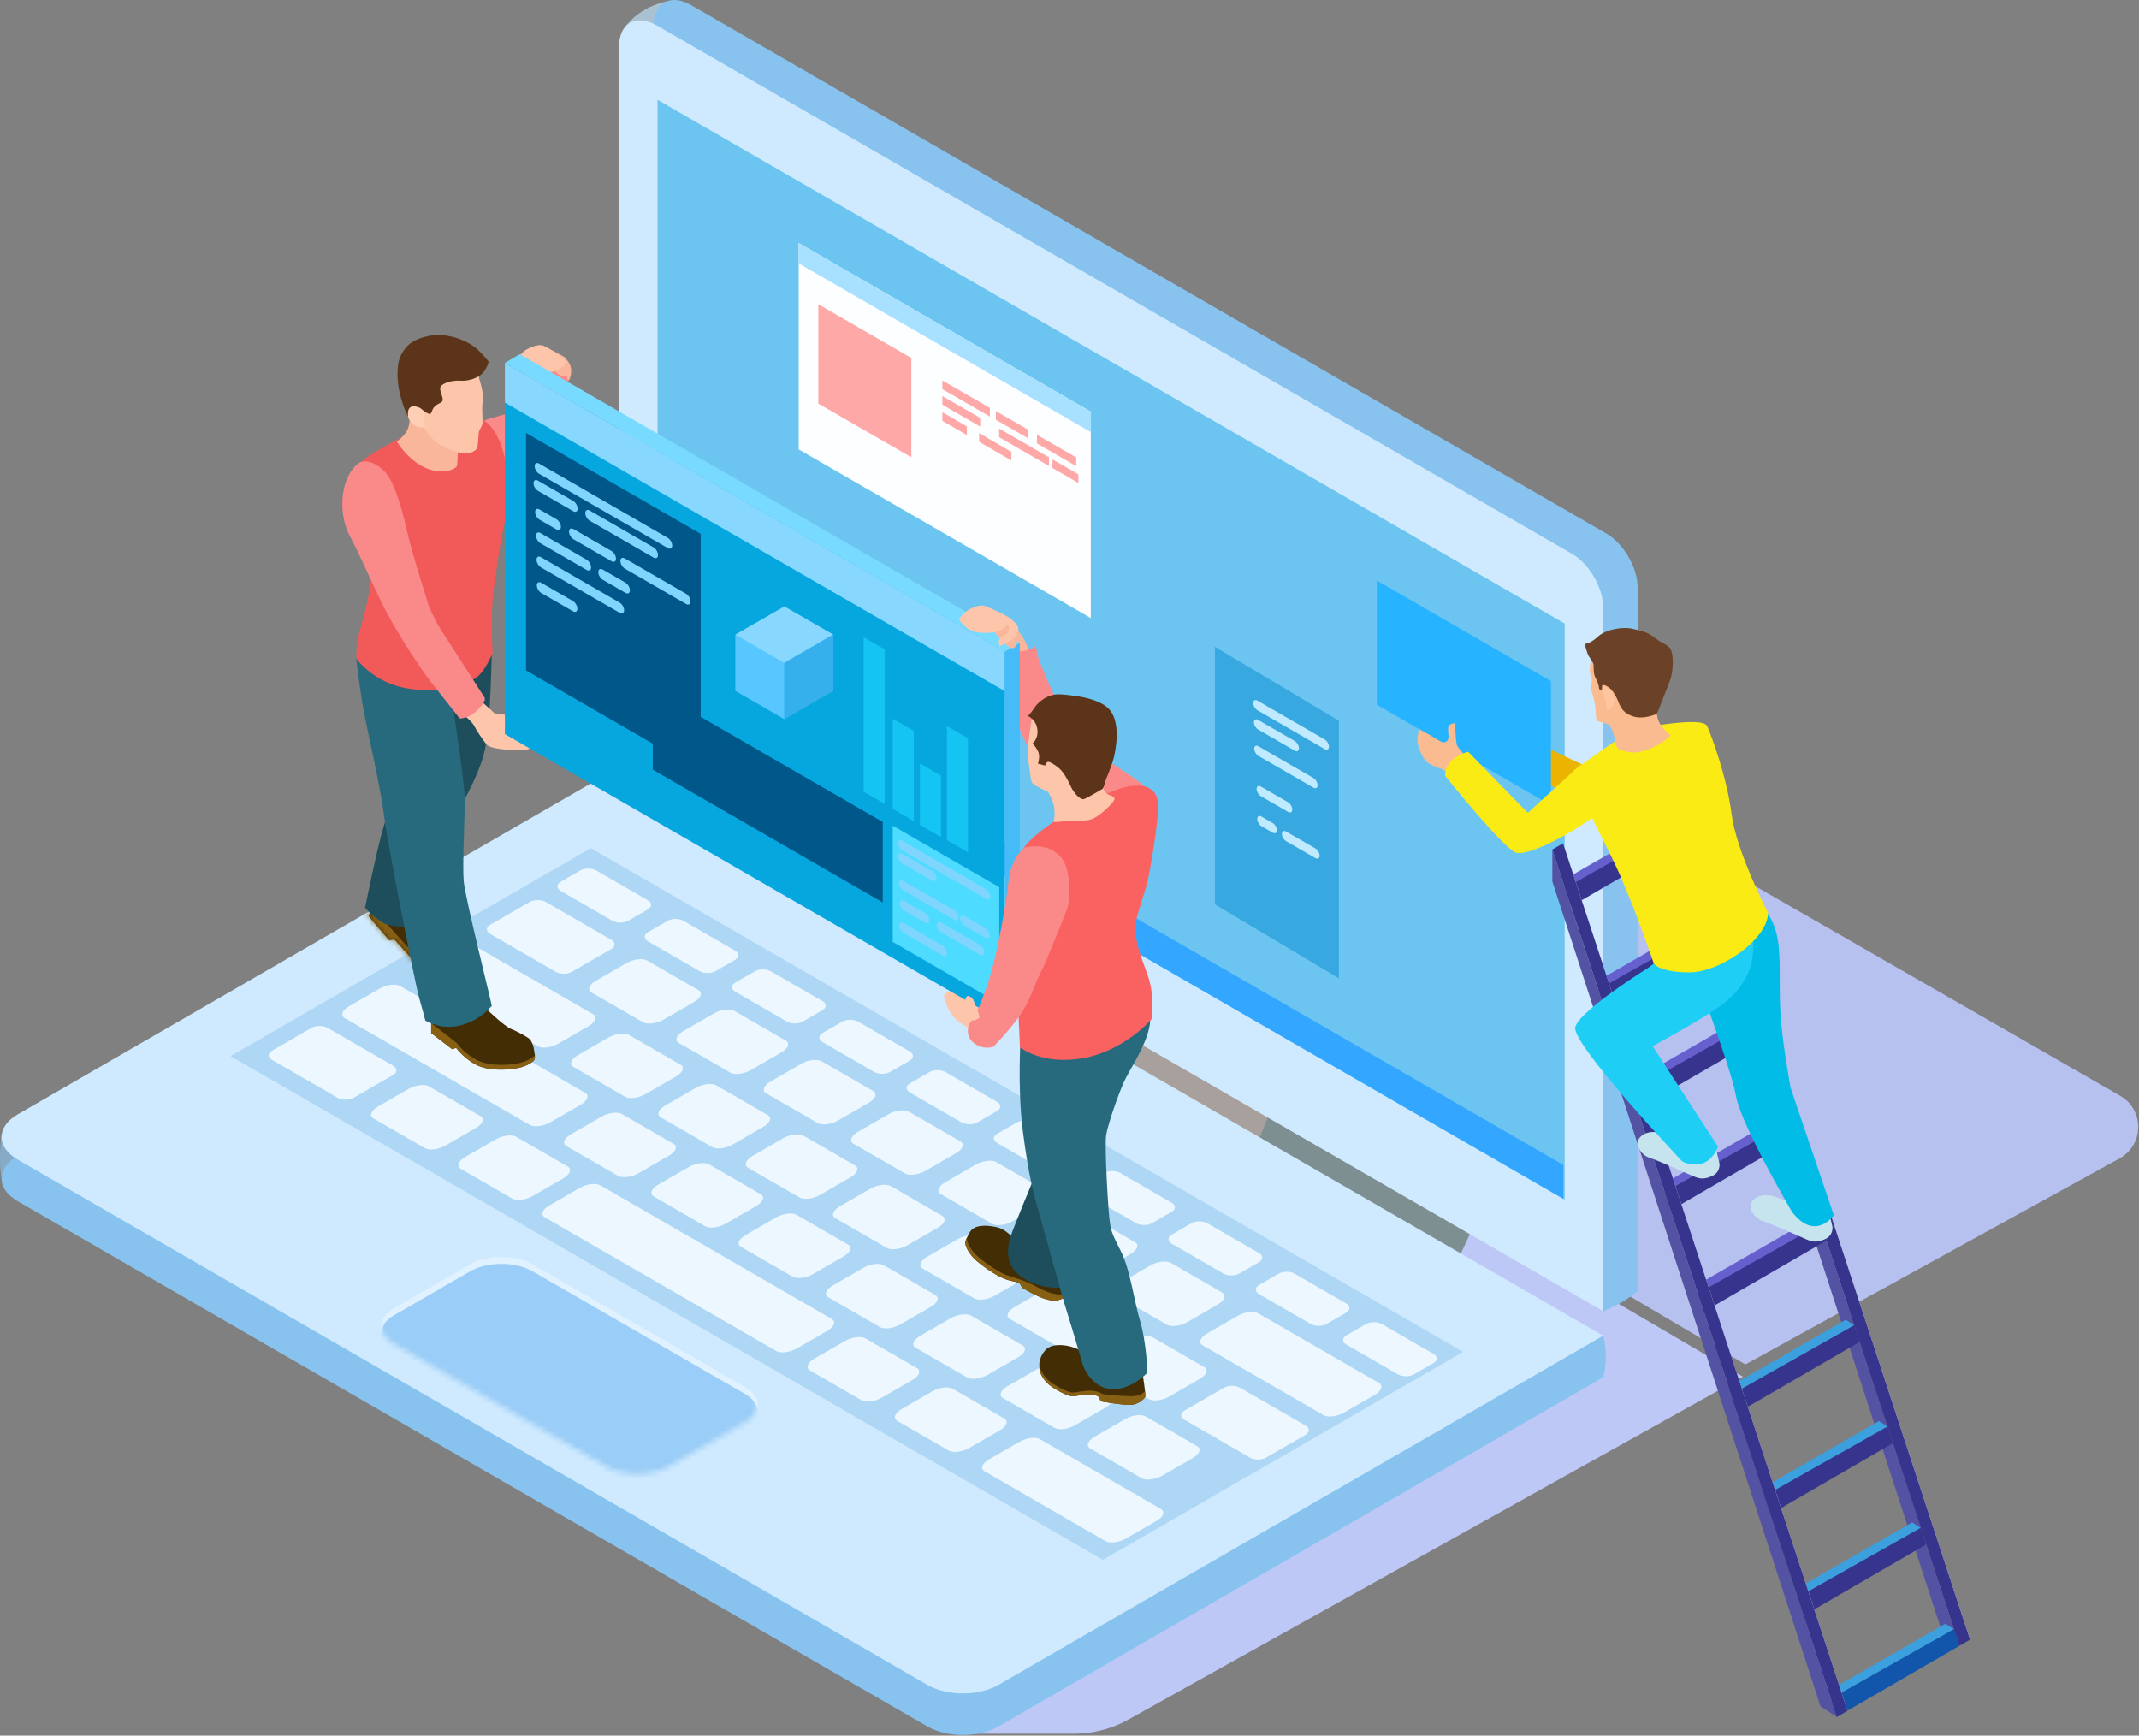 <svg width="403" height="327" viewBox="0 0 403 327" fill="none" xmlns="http://www.w3.org/2000/svg">
<rect x="0" y="0" width="403" height="327" fill="#808080" stroke="none"/>
<g style="mix-blend-mode:multiply">
<path d="M328.845 257.068L399.345 218.25C403.996 215.69 404.023 209.016 399.395 206.418L204.758 94.621L239.366 204.32L328.845 257.068Z" fill="#B6C1F0"/>
</g>
<g style="mix-blend-mode:multiply">
<path d="M182.346 326.642H202.373C205.941 326.642 209.449 325.729 212.565 323.992L328.395 259.387L154.703 157.523L182.346 326.645V326.642Z" fill="#BEC8F7"/>
</g>
<path d="M136.852 172.322C136.852 172.322 188.654 156.215 194.313 156.215C199.971 156.215 255.693 174.064 256.128 175.368C256.564 176.674 270.058 212.805 270.058 212.805L249.164 231.958L191.267 220.205L136.852 172.319V172.322Z" fill="#A8A09C"/>
<path d="M302.075 247.053C302.075 247.053 305.905 245.564 308.55 243.225L304.556 232.182L299.659 230.114L295.414 231.637L302.073 247.053H302.075Z" fill="#88C3F0"/>
<path d="M117.094 6.195C117.094 6.195 119.052 1.788 125.529 0.263C125.746 0.427 129.829 2.766 129.829 2.766L128.687 10.112L121.015 7.608L117.099 6.192L117.094 6.195Z" fill="#AAC1D1"/>
<path d="M130.237 0.979L302.645 100.515C305.907 102.399 308.552 106.978 308.55 110.745V243.222L123.07 136.139V5.114C123.07 0.546 126.278 -1.306 130.234 0.979H130.237Z" fill="#88C3F0"/>
<path d="M302.063 251.653C302.063 251.653 303.147 255.381 302.063 259.489C302.063 259.315 288.859 259.026 288.859 259.026L294.59 252.788L302.06 251.656L302.063 251.653Z" fill="#88C3F0"/>
<path d="M0.237 213.823C0.237 213.823 -0.634 221.296 0.964 224.125C2.559 226.954 12.064 229.204 12.064 229.204L15.257 221.368L0.239 213.823H0.237Z" fill="#86ABC7"/>
<path d="M174.76 325.294L3.359 226.332C-0.734 223.968 -0.734 220.136 3.359 217.772L116.579 152.403L302.054 259.49L188.08 325.294C184.402 327.417 178.437 327.417 174.76 325.294Z" fill="#88C3F0"/>
<path d="M133.047 157.305L136.747 148.272L174.51 171.126L171.246 178.2L133.047 157.305Z" fill="#7D8F91"/>
<path d="M236.07 217.378L239.771 208.346L277.536 231.199L274.272 238.273L236.07 217.378Z" fill="#7D8F91"/>
<path d="M174.76 317.458L3.359 218.496C-0.734 216.133 -0.734 212.3 3.359 209.937L116.579 144.567L302.054 251.654L188.08 317.458C184.402 319.581 178.437 319.581 174.76 317.458Z" fill="#CFEAFF"/>
<path d="M207.809 293.878L43.445 198.98L111.303 159.801L275.666 254.699L207.809 293.878Z" fill="#AED6F5"/>
<path d="M114.188 276.393L74.228 253.321C70.966 251.437 70.966 248.384 74.228 246.5L88.553 238.229C91.816 236.345 97.103 236.345 100.366 238.229L140.326 261.301C143.588 263.185 143.588 266.238 140.326 268.122L126.001 276.393C122.738 278.277 117.451 278.277 114.188 276.393Z" fill="#E0F1FF"/>
<path d="M123.768 4.807L296.176 104.343C299.439 106.227 302.081 110.806 302.081 114.573V247.051L116.602 139.967V8.942C116.602 4.374 119.809 2.522 123.766 4.807H123.768Z" fill="#CFEAFF"/>
<path d="M294.791 226.012L123.891 127.346V18.809L294.793 117.477L294.791 226.012Z" fill="#6CC4F0"/>
<path d="M294.54 219.481L123.891 120.96V127.345L294.54 225.867V219.481Z" fill="#33A7FF"/>
<path d="M205.517 116.447L150.477 84.67V45.782L205.517 77.561V116.447Z" fill="#FCFEFF"/>
<path d="M205.549 81.423L150.477 49.629V45.782L205.549 77.578V81.423Z" fill="#A8E1FF"/>
<path d="M171.7 86.157L154.172 76.035V57.317L171.7 67.438V86.157Z" fill="#FFA8A8"/>
<path d="M186.5 78.483L177.547 73.315V71.683L186.5 76.851V78.483Z" fill="#FFA8A8"/>
<path d="M193.759 82.62L187.633 79.084V77.451L193.759 80.987V82.62Z" fill="#FFA8A8"/>
<path d="M202.765 87.816L195.367 83.545V81.913L202.765 86.183V87.816Z" fill="#FFA8A8"/>
<path d="M184.676 80.37L177.547 76.254V74.622L184.676 78.738V80.37Z" fill="#FFA8A8"/>
<path d="M203.174 90.998L198.297 88.181V86.549L203.174 89.366V90.998Z" fill="#FFA8A8"/>
<path d="M197.629 87.791L188.25 82.376V80.744L197.629 86.159V87.791Z" fill="#FFA8A8"/>
<path d="M182.165 81.968L177.547 79.3V77.668L182.165 80.335V81.968Z" fill="#FFA8A8"/>
<path d="M190.551 86.755L184.477 83.249V81.616L190.551 85.122V86.755Z" fill="#FFA8A8"/>
<path d="M252.267 135.792L228.906 121.862V170.4L252.267 184.328V135.792Z" fill="#38A9E0"/>
<path d="M249.594 141.141L236.904 133.813C236.471 133.561 236.117 132.954 236.117 132.452C236.117 131.949 236.468 131.747 236.904 131.999L249.597 139.327C250.03 139.578 250.383 140.185 250.383 140.688C250.383 141.191 250.032 141.392 249.597 141.141H249.594Z" fill="#BFEAFF"/>
<path d="M243.941 141.432L237.029 137.441C236.596 137.189 236.242 136.582 236.242 136.08C236.242 135.577 236.593 135.375 237.029 135.627L243.941 139.618C244.374 139.869 244.728 140.476 244.728 140.979C244.728 141.482 244.377 141.683 243.941 141.432Z" fill="#BFEAFF"/>
<path d="M247.458 148.397L237.091 142.412C236.658 142.161 236.305 141.554 236.305 141.051C236.305 140.549 236.656 140.347 237.091 140.598L247.458 146.583C247.89 146.834 248.244 147.441 248.244 147.944C248.244 148.444 247.893 148.648 247.458 148.397Z" fill="#BFEAFF"/>
<path d="M239.789 156.884L237.654 155.65C237.221 155.398 236.867 154.791 236.867 154.289C236.867 153.786 237.218 153.584 237.654 153.836L239.791 155.07C240.224 155.321 240.577 155.928 240.577 156.431C240.577 156.934 240.226 157.135 239.791 156.884H239.789Z" fill="#BFEAFF"/>
<path d="M247.839 161.673L242.31 158.48C241.877 158.229 241.523 157.622 241.523 157.119C241.523 156.619 241.874 156.415 242.31 156.666L247.839 159.859C248.272 160.11 248.625 160.717 248.625 161.22C248.625 161.723 248.274 161.924 247.839 161.673Z" fill="#BFEAFF"/>
<path d="M242.69 152.968L237.536 149.994C237.103 149.743 236.75 149.136 236.75 148.633C236.75 148.131 237.101 147.929 237.536 148.18L242.69 151.154C243.123 151.405 243.476 152.012 243.476 152.515C243.476 153.015 243.125 153.219 242.69 152.968Z" fill="#BFEAFF"/>
<path d="M115.356 173.47L105.649 167.866C104.815 167.386 104.815 166.605 105.649 166.124L109.324 164.002C110.158 163.522 111.506 163.522 112.34 164.002L122.047 169.606C122.881 170.086 122.881 170.867 122.047 171.347L118.372 173.47C117.538 173.95 116.189 173.95 115.356 173.47Z" fill="#EDF7FF"/>
<path d="M131.801 182.965L122.094 177.361C121.26 176.881 121.26 176.1 122.094 175.619L125.769 173.497C126.603 173.017 127.952 173.017 128.785 173.497L138.492 179.101C139.326 179.581 139.326 180.362 138.492 180.843L134.817 182.965C133.983 183.445 132.635 183.445 131.801 182.965Z" fill="#EDF7FF"/>
<path d="M148.246 192.463L138.539 186.859C137.706 186.379 137.706 185.598 138.539 185.118L142.215 182.995C143.048 182.515 144.397 182.515 145.23 182.995L154.938 188.599C155.771 189.079 155.771 189.86 154.938 190.341L151.262 192.463C150.429 192.943 149.08 192.943 148.246 192.463Z" fill="#EDF7FF"/>
<path d="M164.692 201.958L154.985 196.354C154.151 195.874 154.151 195.093 154.985 194.613L158.66 192.49C159.493 192.01 160.842 192.01 161.676 192.49L171.383 198.094C172.216 198.574 172.216 199.355 171.383 199.836L167.708 201.958C166.874 202.439 165.525 202.439 164.692 201.958Z" fill="#EDF7FF"/>
<path d="M181.145 211.455L171.438 205.852C170.604 205.371 170.604 204.59 171.438 204.11L175.113 201.987C175.947 201.507 177.295 201.507 178.129 201.987L187.836 207.591C188.67 208.071 188.67 208.853 187.836 209.333L184.161 211.455C183.327 211.936 181.978 211.936 181.145 211.455Z" fill="#EDF7FF"/>
<path d="M197.582 220.949L187.875 215.346C187.042 214.865 187.042 214.084 187.875 213.604L191.551 211.481C192.384 211.001 193.733 211.001 194.566 211.481L204.273 217.085C205.107 217.565 205.107 218.347 204.273 218.827L200.598 220.949C199.765 221.43 198.416 221.43 197.582 220.949Z" fill="#EDF7FF"/>
<path d="M214.035 230.448L204.328 224.845C203.495 224.364 203.495 223.583 204.328 223.103L208.004 220.98C208.837 220.5 210.186 220.5 211.02 220.98L220.727 226.584C221.56 227.064 221.56 227.846 220.727 228.326L217.051 230.448C216.218 230.929 214.869 230.929 214.035 230.448Z" fill="#EDF7FF"/>
<path d="M230.489 239.943L220.781 234.339C219.948 233.859 219.948 233.077 220.781 232.597L224.457 230.474C225.29 229.994 226.639 229.994 227.473 230.474L237.18 236.078C238.013 236.558 238.013 237.34 237.18 237.82L233.504 239.943C232.671 240.423 231.322 240.423 230.489 239.943Z" fill="#EDF7FF"/>
<path d="M246.926 249.439L237.219 243.835C236.385 243.355 236.385 242.573 237.219 242.093L240.894 239.971C241.728 239.49 243.077 239.49 243.91 239.971L253.617 245.574C254.451 246.055 254.451 246.836 253.617 247.316L249.942 249.439C249.108 249.919 247.76 249.919 246.926 249.439Z" fill="#EDF7FF"/>
<path d="M263.379 258.937L253.672 253.333C252.838 252.853 252.838 252.071 253.672 251.591L257.347 249.469C258.181 248.988 259.53 248.988 260.363 249.469L270.07 255.072C270.904 255.553 270.904 256.334 270.07 256.814L266.395 258.937C265.561 259.417 264.213 259.417 263.379 258.937Z" fill="#EDF7FF"/>
<path d="M104.707 183.102L92.36 175.973C91.526 175.493 91.526 174.712 92.36 174.231L99.805 169.931C100.638 169.451 101.987 169.451 102.821 169.931L115.168 177.061C116.001 177.541 116.001 178.322 115.168 178.802L107.723 183.102C106.889 183.583 105.54 183.583 104.707 183.102Z" fill="#EDF7FF"/>
<path d="M121.149 192.598L111.442 186.994C110.608 186.514 110.989 185.513 112.29 184.762L118.036 181.445C119.337 180.694 121.069 180.475 121.9 180.955L131.608 186.559C132.441 187.039 132.06 188.039 130.759 188.791L125.013 192.108C123.712 192.859 121.98 193.078 121.149 192.598Z" fill="#EDF7FF"/>
<path d="M137.602 202.094L127.895 196.49C127.061 196.01 127.442 195.01 128.744 194.258L134.489 190.941C135.791 190.19 137.522 189.971 138.354 190.451L148.061 196.055C148.894 196.535 148.514 197.535 147.212 198.287L141.466 201.604C140.165 202.355 138.433 202.574 137.602 202.094Z" fill="#EDF7FF"/>
<path d="M154.047 211.589L144.34 205.985C143.507 205.505 143.887 204.505 145.189 203.753L150.934 200.436C152.236 199.685 153.968 199.466 154.799 199.946L164.506 205.55C165.34 206.03 164.959 207.03 163.657 207.782L157.912 211.099C156.61 211.85 154.878 212.069 154.047 211.589Z" fill="#EDF7FF"/>
<path d="M170.493 221.087L160.786 215.483C159.952 215.003 160.333 214.003 161.634 213.251L167.38 209.934C168.681 209.183 170.413 208.964 171.244 209.444L180.951 215.048C181.785 215.528 181.404 216.528 180.103 217.28L174.357 220.597C173.056 221.348 171.324 221.567 170.493 221.087Z" fill="#EDF7FF"/>
<path d="M186.938 230.582L177.231 224.978C176.397 224.498 176.778 223.498 178.079 222.746L183.825 219.429C185.126 218.678 186.858 218.459 187.69 218.939L197.397 224.543C198.23 225.023 197.849 226.024 196.548 226.775L190.802 230.092C189.501 230.843 187.769 231.062 186.938 230.582Z" fill="#EDF7FF"/>
<path d="M203.391 240.077L193.684 234.474C192.85 233.993 193.231 232.993 194.533 232.241L200.278 228.924C201.58 228.173 203.311 227.954 204.143 228.434L213.85 234.038C214.683 234.518 214.303 235.519 213.001 236.27L207.256 239.587C205.954 240.339 204.222 240.558 203.391 240.077Z" fill="#EDF7FF"/>
<path d="M219.836 249.576L210.129 243.973C209.296 243.492 209.677 242.492 210.978 241.74L216.723 238.424C218.025 237.672 219.757 237.453 220.588 237.933L230.295 243.537C231.129 244.017 230.748 245.018 229.446 245.769L223.701 249.086C222.399 249.838 220.668 250.057 219.836 249.576Z" fill="#EDF7FF"/>
<path d="M249.368 266.627L226.575 253.466C225.741 252.985 226.122 251.985 227.423 251.234L233.169 247.917C234.47 247.165 236.202 246.946 237.033 247.426L259.827 260.587C260.66 261.068 260.279 262.068 258.978 262.819L253.232 266.136C251.931 266.888 250.199 267.107 249.368 266.627Z" fill="#EDF7FF"/>
<path d="M233.625 261.458L245.973 268.587C246.806 269.067 246.806 269.849 245.973 270.329L238.527 274.629C237.694 275.109 236.345 275.109 235.511 274.629L223.164 267.5C222.331 267.019 222.331 266.238 223.164 265.758L230.609 261.458C231.443 260.978 232.792 260.978 233.625 261.458Z" fill="#EDF7FF"/>
<path d="M217.182 251.963L226.889 257.566C227.722 258.047 227.342 259.047 226.04 259.798L220.295 263.115C218.993 263.867 217.261 264.086 216.43 263.606L206.723 258.002C205.89 257.522 206.27 256.521 207.572 255.77L213.317 252.453C214.619 251.701 216.351 251.482 217.182 251.963Z" fill="#EDF7FF"/>
<path d="M200.729 242.465L210.436 248.068C211.269 248.549 210.889 249.549 209.587 250.3L203.841 253.617C202.54 254.369 200.808 254.588 199.977 254.108L190.27 248.504C189.436 248.024 189.817 247.023 191.119 246.272L196.864 242.955C198.166 242.203 199.897 241.984 200.729 242.465Z" fill="#EDF7FF"/>
<path d="M184.291 232.968L193.998 238.572C194.832 239.052 194.451 240.053 193.15 240.804L187.404 244.121C186.103 244.873 184.371 245.092 183.54 244.611L173.832 239.008C172.999 238.527 173.38 237.527 174.681 236.776L180.427 233.459C181.728 232.707 183.46 232.488 184.291 232.968Z" fill="#EDF7FF"/>
<path d="M167.838 223.472L177.545 229.076C178.379 229.556 177.998 230.557 176.697 231.308L170.951 234.625C169.649 235.377 167.918 235.596 167.086 235.115L157.379 229.512C156.546 229.031 156.926 228.031 158.228 227.28L163.974 223.963C165.275 223.211 167.007 222.992 167.838 223.472Z" fill="#EDF7FF"/>
<path d="M151.393 213.975L161.1 219.579C161.933 220.059 161.553 221.06 160.251 221.811L154.506 225.128C153.204 225.88 151.472 226.099 150.641 225.618L140.934 220.015C140.1 219.534 140.481 218.534 141.783 217.782L147.528 214.465C148.83 213.714 150.562 213.495 151.393 213.975Z" fill="#EDF7FF"/>
<path d="M134.939 204.479L144.647 210.083C145.48 210.563 145.099 211.564 143.798 212.315L138.052 215.632C136.751 216.383 135.019 216.602 134.188 216.122L124.481 210.518C123.647 210.038 124.028 209.038 125.329 208.286L131.075 204.969C132.376 204.218 134.108 203.999 134.939 204.479Z" fill="#EDF7FF"/>
<path d="M118.494 194.984L128.201 200.588C129.035 201.068 128.654 202.068 127.353 202.82L121.607 206.137C120.306 206.888 118.574 207.107 117.743 206.627L108.036 201.023C107.202 200.543 107.583 199.543 108.884 198.791L114.63 195.474C115.931 194.723 117.663 194.504 118.494 194.984Z" fill="#EDF7FF"/>
<path d="M88.963 177.931L111.756 191.092C112.59 191.573 112.209 192.573 110.908 193.324L105.162 196.641C103.861 197.393 102.129 197.612 101.298 197.132L78.504 183.971C77.671 183.49 78.052 182.49 79.353 181.739L85.099 178.422C86.4 177.67 88.132 177.451 88.963 177.931Z" fill="#EDF7FF"/>
<path d="M215.861 266.87L225.568 272.474C226.402 272.954 226.021 273.954 224.72 274.706L218.974 278.023C217.673 278.774 215.941 278.993 215.11 278.513L205.403 272.909C204.569 272.429 204.95 271.429 206.251 270.677L211.997 267.36C213.298 266.609 215.03 266.39 215.861 266.87Z" fill="#EDF7FF"/>
<path d="M199.416 257.374L209.123 262.977C209.957 263.458 209.576 264.458 208.275 265.21L202.529 268.527C201.228 269.278 199.496 269.497 198.665 269.017L188.957 263.413C188.124 262.933 188.505 261.932 189.806 261.181L195.552 257.864C196.853 257.112 198.585 256.893 199.416 257.374Z" fill="#EDF7FF"/>
<path d="M182.963 247.88L192.67 253.483C193.504 253.964 193.123 254.964 191.821 255.715L186.076 259.032C184.774 259.784 183.043 260.003 182.211 259.523L172.504 253.919C171.671 253.439 172.051 252.438 173.353 251.687L179.099 248.37C180.4 247.618 182.132 247.399 182.963 247.88Z" fill="#EDF7FF"/>
<path d="M166.518 238.381L176.225 243.984C177.058 244.465 176.678 245.465 175.376 246.216L169.631 249.533C168.329 250.285 166.597 250.504 165.766 250.024L156.059 244.42C155.225 243.94 155.606 242.939 156.908 242.188L162.653 238.871C163.955 238.119 165.686 237.9 166.518 238.381Z" fill="#EDF7FF"/>
<path d="M150.072 228.886L159.779 234.49C160.613 234.97 160.232 235.971 158.931 236.722L153.185 240.039C151.884 240.791 150.152 241.01 149.321 240.529L139.614 234.926C138.78 234.445 139.161 233.445 140.462 232.694L146.208 229.377C147.509 228.625 149.241 228.406 150.072 228.886Z" fill="#EDF7FF"/>
<path d="M133.619 219.389L143.326 224.993C144.16 225.473 143.779 226.474 142.478 227.225L136.732 230.542C135.431 231.294 133.699 231.513 132.868 231.032L123.161 225.429C122.327 224.948 122.708 223.948 124.009 223.197L129.755 219.88C131.056 219.128 132.788 218.909 133.619 219.389Z" fill="#EDF7FF"/>
<path d="M117.182 209.894L126.889 215.498C127.722 215.978 127.342 216.979 126.04 217.73L120.295 221.047C118.993 221.799 117.261 222.018 116.43 221.537L106.723 215.933C105.89 215.453 106.27 214.453 107.572 213.701L113.317 210.384C114.619 209.633 116.351 209.414 117.182 209.894Z" fill="#EDF7FF"/>
<path d="M75.393 185.767L110.264 205.901C111.098 206.381 110.717 207.381 109.416 208.133L103.67 211.45C102.369 212.201 100.637 212.42 99.806 211.94L64.934 191.807C64.1 191.326 64.481 190.326 65.783 189.574L71.528 186.258C72.83 185.506 74.561 185.287 75.393 185.767Z" fill="#EDF7FF"/>
<path d="M63.605 206.826L51.258 199.697C50.424 199.217 50.424 198.435 51.258 197.955L58.703 193.655C59.537 193.175 60.885 193.175 61.719 193.655L74.066 200.784C74.9 201.265 74.9 202.046 74.066 202.526L66.621 206.826C65.787 207.306 64.439 207.306 63.605 206.826Z" fill="#EDF7FF"/>
<path d="M80.063 216.321L70.356 210.718C69.522 210.237 69.903 209.237 71.204 208.486L76.95 205.169C78.251 204.417 79.983 204.198 80.814 204.678L90.522 210.282C91.355 210.762 90.974 211.763 89.673 212.514L83.927 215.831C82.626 216.583 80.894 216.802 80.063 216.321Z" fill="#EDF7FF"/>
<path d="M96.508 225.818L86.801 220.214C85.968 219.733 86.348 218.733 87.65 217.982L93.395 214.665C94.697 213.913 96.429 213.694 97.26 214.175L106.967 219.778C107.8 220.259 107.42 221.259 106.118 222.01L100.373 225.327C99.071 226.079 97.339 226.298 96.508 225.818Z" fill="#EDF7FF"/>
<path d="M162.297 263.805L152.59 258.201C151.757 257.721 152.137 256.72 153.439 255.969L159.184 252.652C160.486 251.901 162.218 251.682 163.049 252.162L172.756 257.766C173.59 258.246 173.209 259.246 171.907 259.998L166.162 263.315C164.86 264.066 163.128 264.285 162.297 263.805Z" fill="#EDF7FF"/>
<path d="M178.751 273.3L169.043 267.696C168.21 267.216 168.591 266.216 169.892 265.464L175.638 262.147C176.939 261.396 178.671 261.177 179.502 261.657L189.209 267.261C190.043 267.741 189.662 268.741 188.361 269.493L182.615 272.81C181.314 273.561 179.582 273.78 178.751 273.3Z" fill="#EDF7FF"/>
<path d="M208.274 290.35L185.481 277.189C184.647 276.709 185.028 275.709 186.329 274.957L192.075 271.64C193.376 270.889 195.108 270.67 195.939 271.15L218.733 284.311C219.566 284.791 219.186 285.792 217.884 286.543L212.139 289.86C210.837 290.612 209.105 290.83 208.274 290.35Z" fill="#EDF7FF"/>
<path d="M146.263 254.547L102.629 229.355C101.796 228.875 102.176 227.875 103.478 227.123L109.224 223.806C110.525 223.055 112.257 222.836 113.088 223.316L156.721 248.508C157.555 248.988 157.174 249.989 155.873 250.74L150.127 254.057C148.826 254.809 147.094 255.028 146.263 254.547Z" fill="#EDF7FF"/>
<mask id="mask0_4935_63656" style="mask-type:luminance" maskUnits="userSpaceOnUse" x="71" y="236" width="72" height="42">
<path d="M114.188 276.393L74.228 253.321C70.966 251.437 70.966 248.384 74.228 246.5L88.553 238.229C91.816 236.345 97.103 236.345 100.366 238.229L140.326 261.301C143.588 263.185 143.588 266.238 140.326 268.122L126.001 276.393C122.738 278.277 117.451 278.277 114.188 276.393Z" fill="white"/>
</mask>
<g mask="url(#mask0_4935_63656)">
<path d="M114.188 277.701L74.228 254.629C70.966 252.745 70.966 249.692 74.228 247.808L88.553 239.537C91.816 237.653 97.103 237.653 100.366 239.537L140.326 262.609C143.588 264.493 143.588 267.546 140.326 269.429L126.001 277.701C122.738 279.584 117.451 279.584 114.188 277.701Z" fill="#9ACDF7"/>
</g>
<path d="M317.586 145.492L371.178 308.92L368.119 306.947L317.586 151.514V145.492Z" fill="white"/>
<path d="M315.562 146.66L369.152 310.088L366.096 308.115L315.562 152.682V146.66Z" fill="#5453A3"/>
<path d="M317.586 145.492L315.562 146.659L369.152 310.087L371.177 308.92L317.586 145.492Z" fill="#36348C"/>
<path d="M316.454 153.199L295.273 165.4L297.038 167.788L318.067 154.229L316.454 153.199Z" fill="#6660CF"/>
<path d="M319.101 157.371L295.999 170.766L294.859 167.339L318.068 154.23L319.101 157.371Z" fill="#36348C"/>
<path d="M322.72 172.29L301.539 184.49L303.303 186.879L324.332 173.32L322.72 172.29Z" fill="#6660CF"/>
<path d="M325.359 176.462L302.257 189.854L301.117 186.43L324.326 173.321L325.359 176.462Z" fill="#36348C"/>
<path d="M328.97 191.378L307.789 203.578L309.553 205.967L330.582 192.408L328.97 191.378Z" fill="#6660CF"/>
<path d="M331.617 195.549L308.515 208.943L307.375 205.517L330.584 192.408L331.617 195.549Z" fill="#36348C"/>
<path d="M335.228 210.47L314.047 222.67L315.811 225.059L336.84 211.5L335.228 210.47Z" fill="#6660CF"/>
<path d="M337.874 214.639L314.772 228.034L313.633 224.608L336.842 211.499L337.874 214.639Z" fill="#36348C"/>
<path d="M341.478 229.56L320.297 241.76L322.061 244.146L343.09 230.587L341.478 229.56Z" fill="#6660CF"/>
<path d="M344.124 233.731L321.022 247.123L319.883 243.697L343.092 230.588L344.124 233.731Z" fill="#36348C"/>
<path d="M347.743 248.647L326.562 260.848L328.327 263.237L349.356 249.678L347.743 248.647Z" fill="#3CA0DE"/>
<path d="M350.382 252.819L327.28 266.214L326.141 262.787L349.35 249.679L350.382 252.819Z" fill="#36348C"/>
<path d="M354.001 267.738L332.82 279.939L334.585 282.325L355.614 268.768L354.001 267.738Z" fill="#3CA0DE"/>
<path d="M356.64 271.909L333.538 285.301L332.398 281.877L355.607 268.769L356.64 271.909Z" fill="#36348C"/>
<path d="M360.243 286.827L339.062 299.028L340.827 301.416L361.856 287.857L360.243 286.827Z" fill="#3CA0DE"/>
<path d="M362.898 290.998L339.796 304.393L338.656 300.966L361.865 287.857L362.898 290.998Z" fill="#36348C"/>
<path d="M366.509 305.917L345.328 318.117L347.092 320.506L368.121 306.947L366.509 305.917Z" fill="#3CA0DE"/>
<path d="M369.148 310.089L346.046 323.483L344.906 320.057L368.115 306.948L369.148 310.089Z" fill="#1156AB"/>
<path d="M294.484 158.886L348.076 322.314L345.018 320.34L294.484 164.908V158.886Z" fill="white"/>
<path d="M292.469 160.055L346.058 323.482L343.002 321.509L292.469 166.076V160.055Z" fill="#5453A3"/>
<path d="M294.492 158.886L292.469 160.055L346.058 323.483L348.084 322.314L294.492 158.886Z" fill="#36348C"/>
<path d="M185.336 195.35C185.336 195.35 182.253 193.74 180.434 192.339C178.613 190.938 177.844 187.997 177.844 187.506C177.844 187.016 181.835 185.406 183.308 185.476C184.779 185.546 187.021 187.576 188.7 189.818C190.383 192.06 186.18 195.352 185.339 195.352L185.336 195.35Z" fill="#FDC6AA"/>
<path d="M190.26 117.099C190.26 117.099 192.504 119.361 193.191 120.953C193.878 122.546 194.928 123.83 194.928 123.83L191.128 124.987L188.234 120.174L190.26 117.099Z" fill="#FAB69B"/>
<path d="M216.6 148.949C216.6 148.949 214.644 147.11 210.847 144.724C207.052 142.337 203.569 138.62 201.77 136.701C199.971 134.783 195.939 125.001 195.666 124.1C195.392 123.199 195.158 121.714 195.158 121.714C195.158 121.714 192.575 123.553 189.602 122.301C189.602 122.301 189.955 128.641 190.97 133.494C191.988 138.346 194.334 141.947 195.509 143.589C196.683 145.231 206.935 153.998 206.935 153.998C206.935 153.998 215.232 151.064 216.6 148.949Z" fill="#FA8A8A"/>
<path d="M102.294 65.105C102.294 65.105 106.455 67.202 106.564 67.421C106.673 67.638 106.022 66.841 106.673 67.638C107.325 68.434 107.975 69.337 107.398 71.221C106.818 73.102 103.961 69.845 103.961 69.845L102.008 67.17L102.299 65.105H102.294Z" fill="#FAB69B"/>
<path d="M106.731 70.8C106.704 70.768 106.676 70.736 106.649 70.701C106.218 70.883 105.698 70.87 105.248 70.509C104.15 69.636 102.812 68.491 102.008 67.165C101.252 67.247 100.495 67.309 99.739 67.357C99.729 67.357 99.721 67.357 99.711 67.357C100.025 71.094 100.348 76.238 99.778 76.559C98.878 77.066 91.671 78.987 91.442 79.141C86.63 82.389 92.654 91.937 92.654 91.937C92.654 91.937 94.533 90.919 96.098 89.824C97.663 88.729 107.251 83.406 107.602 80.473C107.769 79.092 107.36 74.954 106.885 70.96C106.83 70.912 106.778 70.86 106.728 70.798L106.731 70.8Z" fill="#FA8A8A"/>
<path d="M70.018 171.101L69.461 172.627C69.461 172.627 73.099 176.942 73.276 177.088C73.452 177.235 74.273 176.971 74.273 176.971L78.792 181.99L83.488 176.15L81.552 170.076L77.06 167.847L70.016 171.104L70.018 171.101Z" fill="#422D04"/>
<path d="M81.242 192.291V194.64L85.194 197.673L85.958 197.42C85.958 197.42 87.092 199.102 89.421 200.453C91.751 201.804 95.232 201.608 96.993 201.334C98.755 201.06 99.87 200.453 100.477 199.925C101.084 199.398 100.614 198.144 100.574 197.576C100.534 197.009 100.144 196.285 99.947 195.934C99.751 195.581 97.755 194.446 96.327 193.879C94.898 193.311 91.201 189.671 91.201 189.671C91.201 189.671 86.035 190.609 85.978 190.609C85.92 190.609 81.242 192.291 81.242 192.291Z" fill="#422D04"/>
<path d="M100.579 199.023C99.971 199.551 98.857 200.158 97.095 200.432C95.333 200.706 91.852 200.902 89.523 199.551C87.194 198.2 86.059 196.518 86.059 196.518L85.412 196.003L81.227 192.763V194.639L85.178 197.672L85.942 197.418C85.942 197.418 87.077 199.101 89.406 200.452C91.735 201.803 95.216 201.606 96.978 201.333C98.74 201.059 99.854 200.452 100.462 199.924C100.758 199.668 100.798 199.237 100.755 198.799C100.71 198.884 100.653 198.959 100.579 199.023Z" fill="#876014"/>
<mask id="mask1_4935_63656" style="mask-type:luminance" maskUnits="userSpaceOnUse" x="69" y="167" width="15" height="15">
<path d="M70.018 171.101L69.461 172.627C69.461 172.627 73.099 176.942 73.276 177.088C73.452 177.235 74.273 176.971 74.273 176.971L78.792 181.99L83.488 176.15L81.552 170.076L77.06 167.847L70.016 171.104L70.018 171.101Z" fill="white"/>
</mask>
<g mask="url(#mask1_4935_63656)">
<path d="M69.98 170.83L78.627 180.475L76.161 183.292C76.161 183.292 68.863 176.19 68.805 175.876C68.746 175.563 68.375 172.903 68.375 172.903L69.98 170.83Z" fill="#876014"/>
</g>
<path d="M92.669 122.033C92.669 122.033 92.493 135.826 91.378 141.169C90.263 146.511 85.802 153.613 85.568 154.023C85.334 154.434 80.638 174.274 80.638 174.274C80.638 174.274 74.298 175.272 72.068 173.803C69.839 172.335 68.781 171.044 68.781 171.044C68.781 171.044 71.011 159.951 72.185 156.076C73.36 152.202 75.766 143.868 75.766 143.868L76.587 127.139C76.587 127.139 81.576 120.448 83.162 120.095C84.747 119.741 92.669 122.031 92.669 122.031V122.033Z" fill="#1E4E5C"/>
<path d="M67.102 123.948C67.102 123.948 67.766 130.012 68.667 134.671C69.567 139.326 71.64 148.053 72.384 153.846C73.128 159.636 78.332 185.816 78.919 187.812C79.506 189.808 80.131 192.274 80.131 192.274C80.131 192.274 83.144 194.229 86.979 193.135C90.813 192.04 92.535 189.534 92.652 189.534C92.769 189.534 87.643 169.224 87.369 166.056C87.096 162.886 87.566 154.669 87.566 150.718C87.566 146.766 84.005 124.421 84.005 124.421L67.102 123.951V123.948Z" fill="#286A7D"/>
<path d="M76.556 81.923C76.556 82.06 69.631 85.307 68.066 87.069C66.501 88.831 67.812 96.988 69.534 102.233C71.256 107.476 68.4 116.593 67.735 119.02C67.071 121.446 67.143 124.091 67.143 124.091C67.143 124.091 70.358 128.724 76.969 129.742C83.584 130.76 88.043 128.841 89.727 127.669C91.409 126.495 92.818 123.013 92.818 123.013C92.818 123.013 92.347 115.812 93.014 111.039C93.679 106.264 94.365 101.141 95.05 98.518C95.657 96.194 96.971 85.183 92.109 79.952C91.631 79.44 89.374 77.894 86.754 78.131C84.131 78.365 76.559 81.926 76.559 81.926L76.556 81.923Z" fill="#F25A5A"/>
<path d="M77.164 77.051C77.164 77.051 77.398 78.793 76.987 80.378C76.577 81.963 74.758 83.195 74.758 83.195C74.758 83.195 76.89 86.775 80.294 88.204C83.698 89.632 85.891 88.224 86.067 87.87C86.244 87.517 86.321 82.881 86.321 82.881L77.164 77.051Z" fill="#FAB69B"/>
<path d="M76.336 75.035C76.336 75.035 78.312 78.029 79.564 80.102C80.815 82.174 81.99 83.252 82.928 83.819C83.866 84.386 86.528 85.521 87.74 85.444C88.952 85.367 89.639 84.837 89.873 84.466C90.107 84.095 90.107 81.629 90.283 81.159C90.46 80.689 90.871 80.298 90.91 79.691C90.95 79.084 90.774 76.894 90.891 76.15C91.007 75.406 90.95 74.154 90.851 73.51C90.754 72.865 89.93 69.812 89.246 68.481C88.561 67.15 85.304 64.129 82.662 63.982C80.021 63.835 78.64 64.716 77.555 65.537C76.471 66.358 75.5 68.531 75.5 69.999C75.5 71.467 76.331 75.038 76.331 75.038L76.336 75.035Z" fill="#FDC6AA"/>
<path d="M79.5 77.159C79.5 77.159 78.721 75.66 77.577 75.603C76.432 75.544 76.036 75.765 76.447 77.29C76.857 78.816 77.343 79.829 78.311 80.239C79.279 80.65 79.866 80.62 80.028 80.269C80.189 79.916 79.866 79.624 79.836 79.052C79.806 78.48 80.13 77.512 79.498 77.159H79.5Z" fill="#FFCFB5"/>
<path d="M87.026 134.41C87.026 134.41 88.925 135.93 89.305 136.689C89.686 137.448 90.88 139.349 91.746 140.325C92.615 141.303 98.584 141.574 99.562 141.139C100.54 140.706 100.757 137.503 100.811 137.339C100.866 137.177 97.935 135.276 97.609 135.06C97.283 134.843 93.267 134.462 93.267 134.462L89.683 131.205L87.023 134.408L87.026 134.41Z" fill="#FDC6AA"/>
<path d="M67.87 87.087C67.87 87.087 65.978 87.935 64.978 91.399C63.978 94.863 64.62 98.695 66.011 101.188C67.402 103.682 69.751 109.116 71.896 113.528C74.041 117.94 78.876 125.597 81.516 128.906C84.156 132.216 86.605 135.363 86.605 135.363C86.605 135.363 88.321 135.453 90.021 133.736C91.721 132.019 91.32 131.464 91.32 131.464C91.32 131.464 83.939 119.998 82.942 118.433C81.944 116.867 80.685 114.071 80.66 113.797C80.637 113.523 77.609 104.279 76.649 99.922C75.688 95.567 74.153 90.473 72.441 88.814C70.729 87.154 69.193 86.656 67.875 87.082L67.87 87.087Z" fill="#FA8A8A"/>
<path d="M79.155 76.854C79.155 76.854 80.25 77.792 80.837 77.969C81.424 78.146 81.228 77.128 82.011 76.481C82.795 75.834 82.95 76.07 83.323 75.6C83.694 75.13 82.853 73.898 82.932 73.097C83.009 72.296 84.948 71.609 86.727 71.728C88.509 71.845 90.484 71.084 91.266 69.889C92.049 68.695 92.049 68.127 92.049 68.127C92.049 68.127 90.504 65.995 88.703 64.88C86.901 63.765 83.773 62.708 80.917 63.255C78.06 63.803 76.592 64.918 75.614 66.776C74.636 68.635 74.773 71.648 75.3 74.015C75.828 76.381 76.925 78.71 76.925 78.71C76.925 78.71 76.201 75.58 79.155 76.852V76.854Z" fill="#5C3419"/>
<path d="M97.445 67.635C97.445 67.635 98.025 68.792 99.508 69.626C100.991 70.457 104.355 70.24 105.224 69.663C106.092 69.083 106.6 68.65 106.672 68.252C106.744 67.854 103.38 65.502 102.295 65.104C101.21 64.706 99.219 65.756 98.749 66.154C98.279 66.552 97.448 67.421 97.448 67.637L97.445 67.635Z" fill="#FDC6AA"/>
<g style="mix-blend-mode:multiply">
<path d="M189.314 192.689L95.125 138.311V68.363L189.317 122.744L189.314 192.689Z" fill="#06A7DE"/>
</g>
<g style="mix-blend-mode:multiply">
<path d="M189.317 130.224L95.125 75.843V68.363L189.317 122.744V130.224Z" fill="#87D7FF"/>
</g>
<g style="mix-blend-mode:screen">
<path d="M132.015 145.319L99.102 126.315V81.572L132.015 100.576V145.319Z" fill="#00578A"/>
</g>
<g style="mix-blend-mode:screen">
<path d="M125.815 103.26L101.566 89.261C101.105 88.994 100.734 88.35 100.734 87.82C100.734 87.29 101.108 87.073 101.566 87.34L125.815 101.339C126.275 101.605 126.646 102.25 126.646 102.78C126.646 103.31 126.272 103.526 125.815 103.26Z" fill="#80D5FF"/>
</g>
<g style="mix-blend-mode:screen">
<path d="M108.001 96.314L101.347 92.472C100.886 92.205 100.516 91.561 100.516 91.031C100.516 90.501 100.889 90.284 101.347 90.55L108.001 94.392C108.461 94.659 108.832 95.303 108.832 95.833C108.832 96.363 108.458 96.58 108.001 96.314Z" fill="#80D5FF"/>
</g>
<g style="mix-blend-mode:screen">
<path d="M123.141 105.055L111.105 98.105C110.644 97.839 110.273 97.195 110.273 96.665C110.273 96.135 110.647 95.918 111.105 96.184L123.141 103.134C123.601 103.401 123.972 104.045 123.972 104.575C123.972 105.105 123.599 105.322 123.141 105.055Z" fill="#80D5FF"/>
</g>
<g style="mix-blend-mode:screen">
<path d="M104.846 99.75L101.651 97.906C101.191 97.64 100.82 96.995 100.82 96.465C100.82 95.935 101.194 95.719 101.651 95.985L104.846 97.829C105.307 98.095 105.678 98.74 105.678 99.27C105.678 99.8 105.304 100.016 104.846 99.75Z" fill="#80D5FF"/>
</g>
<g style="mix-blend-mode:screen">
<path d="M115.221 105.74L108.042 101.597C107.582 101.33 107.211 100.686 107.211 100.156C107.211 99.626 107.584 99.409 108.042 99.675L115.221 103.819C115.681 104.085 116.052 104.729 116.052 105.259C116.052 105.789 115.679 106.006 115.221 105.74Z" fill="#80D5FF"/>
</g>
<g style="mix-blend-mode:screen">
<path d="M129.27 113.799L117.714 107.128C117.254 106.862 116.883 106.217 116.883 105.687C116.883 105.157 117.256 104.94 117.714 105.207L129.27 111.878C129.73 112.144 130.101 112.789 130.101 113.319C130.101 113.849 129.728 114.065 129.27 113.799Z" fill="#80D5FF"/>
</g>
<g style="mix-blend-mode:screen">
<path d="M110.533 107.38L101.823 102.351C101.363 102.085 100.992 101.441 100.992 100.911C100.992 100.381 101.365 100.164 101.823 100.43L110.533 105.459C110.993 105.726 111.364 106.37 111.364 106.9C111.364 107.43 110.99 107.647 110.533 107.38Z" fill="#80D5FF"/>
</g>
<g style="mix-blend-mode:screen">
<path d="M117.848 111.701L113.558 109.225C113.097 108.959 112.727 108.315 112.727 107.785C112.727 107.255 113.1 107.038 113.558 107.304L117.848 109.78C118.308 110.047 118.679 110.691 118.679 111.221C118.679 111.751 118.305 111.968 117.848 111.701Z" fill="#80D5FF"/>
</g>
<g style="mix-blend-mode:screen">
<path d="M116.755 115.466L101.917 106.898C101.457 106.632 101.086 105.988 101.086 105.458C101.086 104.927 101.459 104.711 101.917 104.977L116.755 113.545C117.215 113.811 117.586 114.455 117.586 114.985C117.586 115.515 117.213 115.732 116.755 115.466Z" fill="#80D5FF"/>
</g>
<g style="mix-blend-mode:screen">
<path d="M107.954 115.172L101.972 111.719C101.511 111.452 101.141 110.808 101.141 110.278C101.141 109.748 101.514 109.531 101.972 109.798L107.954 113.251C108.414 113.518 108.785 114.162 108.785 114.692C108.785 115.222 108.412 115.439 107.954 115.172Z" fill="#80D5FF"/>
</g>
<g style="mix-blend-mode:screen">
<path d="M166.314 170.026L122.984 145.01V129.849L166.314 154.864V170.026Z" fill="#00578A"/>
</g>
<g style="mix-blend-mode:multiply">
<path d="M166.68 151.45L162.711 149.159V120.05L166.68 122.339V151.45Z" fill="#14C4F2"/>
</g>
<g style="mix-blend-mode:multiply">
<path d="M172.162 154.685L168.195 152.394V135.413L172.162 137.705V154.685Z" fill="#14C4F2"/>
</g>
<g style="mix-blend-mode:multiply">
<path d="M177.297 157.717L173.328 155.426V143.835L177.297 146.127V157.717Z" fill="#14C4F2"/>
</g>
<g style="mix-blend-mode:multiply">
<path d="M182.375 160.583L178.406 158.291V136.794L182.375 139.086V160.583Z" fill="#14C4F2"/>
</g>
<g style="mix-blend-mode:multiply">
<path d="M188.271 189.052L168.195 177.462L168.198 155.562L188.271 167.152V189.052Z" fill="#4DDBFF"/>
</g>
<g style="mix-blend-mode:screen">
<path d="M185.792 169.358L169.976 160.228C169.541 159.977 169.188 159.367 169.188 158.865C169.188 158.362 169.541 158.158 169.976 158.409L185.792 167.539C186.228 167.79 186.581 168.4 186.581 168.903C186.581 169.405 186.228 169.609 185.792 169.358Z" fill="#80D5FF"/>
</g>
<g style="mix-blend-mode:screen">
<path d="M175.637 165.922L169.976 162.655C169.541 162.404 169.188 161.794 169.188 161.291C169.188 160.789 169.541 160.585 169.976 160.836L175.637 164.103C176.073 164.355 176.426 164.964 176.426 165.467C176.426 165.97 176.073 166.174 175.637 165.922Z" fill="#80D5FF"/>
</g>
<g style="mix-blend-mode:screen">
<path d="M179.835 173.335L170.148 167.741C169.713 167.49 169.359 166.88 169.359 166.377C169.359 165.875 169.713 165.671 170.148 165.922L179.835 171.516C180.271 171.767 180.624 172.377 180.624 172.879C180.624 173.382 180.271 173.586 179.835 173.335Z" fill="#80D5FF"/>
</g>
<g style="mix-blend-mode:screen">
<path d="M185.672 176.705L181.703 174.413C181.267 174.162 180.914 173.552 180.914 173.049C180.914 172.547 181.267 172.343 181.703 172.594L185.672 174.886C186.107 175.137 186.461 175.747 186.461 176.249C186.461 176.752 186.107 176.956 185.672 176.705Z" fill="#80D5FF"/>
</g>
<g style="mix-blend-mode:screen">
<path d="M174.297 173.839L170.328 171.548C169.892 171.296 169.539 170.687 169.539 170.184C169.539 169.681 169.892 169.477 170.328 169.729L174.297 172.02C174.732 172.272 175.086 172.881 175.086 173.384C175.086 173.887 174.732 174.091 174.297 173.839Z" fill="#80D5FF"/>
</g>
<g style="mix-blend-mode:screen">
<path d="M184.683 179.905L177.273 175.625C176.838 175.374 176.484 174.764 176.484 174.261C176.484 173.759 176.838 173.555 177.273 173.806L184.683 178.086C185.119 178.337 185.472 178.947 185.472 179.449C185.472 179.952 185.119 180.156 184.683 179.905Z" fill="#80D5FF"/>
</g>
<g style="mix-blend-mode:screen">
<path d="M177.613 180.006L170.203 175.726C169.767 175.475 169.414 174.865 169.414 174.363C169.414 173.86 169.767 173.656 170.203 173.907L177.613 178.187C178.049 178.439 178.402 179.048 178.402 179.551C178.402 180.054 178.049 180.258 177.613 180.006Z" fill="#80D5FF"/>
</g>
<g style="mix-blend-mode:multiply">
<path d="M138.594 130.221L147.803 124.904V114.269L138.594 119.586V130.221Z" fill="#99DDFF"/>
</g>
<path d="M147.79 135.503L138.578 130.185V119.55L147.79 124.867V135.503Z" fill="#59C7FF"/>
<path d="M147.781 135.503L156.993 130.185V119.55L147.781 124.867V135.503Z" fill="#36B0ED"/>
<path d="M147.807 114.269L156.992 119.549L147.78 124.866L138.578 119.549L147.807 114.269Z" fill="#87D7FF"/>
<g style="mix-blend-mode:multiply">
<path d="M189.32 192.689L192.135 191.057V121.109L189.323 122.744L189.32 192.689Z" fill="#45BCF7"/>
</g>
<g style="mix-blend-mode:multiply">
<path d="M97.939 66.732L95.125 68.365L189.317 122.745L192.129 121.11L97.939 66.732Z" fill="#78DAFF"/>
</g>
<path d="M185.549 114.168C185.549 114.168 189.707 116.124 189.909 116.258C190.197 116.447 190.461 116.599 191.138 117.37C192.116 118.483 191.934 119.777 191.354 121.658C190.774 123.539 187.211 118.908 187.211 118.908L185.258 116.233L185.549 114.168Z" fill="#FAB69B"/>
<path d="M182.792 232.046C182.792 232.046 181.941 233.454 181.866 234.026C181.794 234.599 182.321 235.86 183.496 237.08C184.67 238.296 187.694 240.337 189.174 240.909C190.657 241.481 191.712 241.496 192.021 241.745C192.329 241.994 192.548 242.596 192.548 242.596C192.548 242.596 195.425 244.343 197.127 244.798C198.829 245.254 199.446 244.99 200.531 244.52C201.616 244.049 201.691 232.399 201.691 232.399C201.691 232.399 196.291 232.869 194.765 233.103C193.24 233.337 191.361 233.544 191.128 233.456C190.894 233.369 189.659 231.608 187.723 231.197C185.787 230.786 183.672 230.727 182.794 232.048L182.792 232.046Z" fill="#422D04"/>
<path d="M198.092 243.638C197.169 243.392 195.903 242.767 194.937 242.245C193.939 241.707 192.894 241.272 191.809 240.946C191.043 240.715 190.162 240.433 189.495 240.175C188.012 239.602 184.991 237.562 183.817 236.345C182.642 235.128 182.115 233.864 182.187 233.292C182.197 233.207 182.227 233.105 182.266 232.993C182.075 233.374 181.898 233.777 181.866 234.026C181.794 234.598 182.321 235.86 183.496 237.079C184.67 238.296 187.694 240.336 189.174 240.909C190.655 241.481 191.712 241.496 192.021 241.745C192.329 241.994 192.548 242.596 192.548 242.596C192.548 242.596 195.425 244.343 197.127 244.798C198.829 245.253 199.446 244.99 200.531 244.519C200.698 244.447 200.842 244.106 200.964 243.586C200.165 243.902 199.498 244.017 198.095 243.641L198.092 243.638Z" fill="#876014"/>
<path d="M204.488 254.819C204.488 254.819 203.403 254.333 202.432 253.938C201.462 253.542 199.277 253.117 197.869 253.731C196.46 254.348 195.828 256.137 195.828 256.916C195.828 257.695 195.858 258.223 195.858 258.223C195.858 258.223 196.239 259.691 197.59 260.835C198.941 261.98 201.288 263.038 201.962 263.065C202.636 263.095 204.575 262.625 205.558 262.712C206.541 262.799 207.041 263.137 207.143 263.356C207.245 263.575 207.334 264.016 207.334 264.016C207.334 264.016 211.107 264.69 212.824 264.69C214.541 264.69 215.583 263.5 215.757 263.192C215.934 262.883 215.245 258.643 215.245 258.643L211.39 255.381L204.488 254.814V254.819Z" fill="#422D04"/>
<path d="M213.204 263.054C211.487 263.054 207.571 262.761 207.466 262.542C207.364 262.323 206.57 262.101 205.587 262.012C204.605 261.925 202.666 262.392 201.992 262.365C201.317 262.335 198.968 261.28 197.62 260.136C196.269 258.991 195.888 257.523 195.888 257.523C195.888 257.523 195.868 257.152 195.861 256.577C195.841 256.704 195.828 256.821 195.828 256.921C195.828 257.699 195.858 258.227 195.858 258.227C195.858 258.227 196.239 259.695 197.59 260.84C198.941 261.984 201.288 263.042 201.962 263.069C202.636 263.099 204.575 262.629 205.558 262.716C206.541 262.803 207.041 263.141 207.143 263.36C207.245 263.579 207.334 264.02 207.334 264.02C207.334 264.02 211.107 264.694 212.824 264.694C214.541 264.694 215.583 263.505 215.757 263.199C215.81 263.107 215.785 262.661 215.725 262.086C215.384 262.487 214.653 263.054 213.204 263.054Z" fill="#876014"/>
<path d="M194.919 221.694C194.919 221.694 190.457 232.376 190.183 233.668C189.91 234.959 189.399 237.619 191.475 239.772C193.548 241.924 198.126 243.099 200.749 242.432C203.372 241.767 205.054 227.131 205.131 227.014C205.208 226.897 200.082 221.731 194.919 221.691V221.694Z" fill="#1E4E5C"/>
<path d="M192.332 194.733C192.332 194.733 191.628 204.751 192.723 213.201C193.818 221.654 194.719 224.902 195.853 228.816C196.988 232.73 199.922 243.686 201.019 247.167C202.114 250.651 204.11 257.459 204.11 257.459C204.11 257.459 205.675 261.49 209.392 261.724C213.11 261.958 216.201 258.594 216.201 258.594C216.201 258.594 215.967 252.764 214.832 249.006C213.697 245.249 212.953 239.342 211.271 235.938C209.589 232.533 209.432 232.26 209.119 230.458C208.805 228.659 208.061 215.861 208.415 213.789C208.768 211.716 210.881 205.532 212.092 203.146C213.307 200.76 216.867 195.517 216.711 191.642C216.554 187.768 202.938 191.956 202.938 191.956L192.332 194.735V194.733Z" fill="#286A7D"/>
<path d="M199.194 154.419C199.194 154.419 193.998 157.5 192.296 160.67C190.594 163.84 190.183 167.538 190.828 173.819C191.472 180.099 192.164 197.304 192.164 197.304C192.164 197.304 196.327 200.76 204.113 199.352C211.899 197.943 216.948 192.033 216.948 192.033C216.948 192.033 217.613 187.885 216.361 184.128C215.109 180.37 213.151 176.536 214.248 172.624C215.343 168.71 216.01 167.538 216.714 163.507C217.418 159.476 218.513 152.667 218.083 150.672C217.652 148.676 216.01 147.892 213.701 148.012C211.392 148.129 208.418 149.617 206.853 150.204C205.288 150.791 199.194 154.419 199.194 154.419Z" fill="#FA6262"/>
<path d="M198.515 154.86C198.515 154.86 198.869 153.452 198.575 151.897C198.281 150.341 197.401 149.137 197.401 149.137C197.401 149.137 194.701 148.022 194.407 147.375C194.113 146.731 194.026 144.909 193.82 143.854C193.613 142.799 193.703 141.772 193.673 140.978C193.643 140.186 194.201 136.693 194.317 135.782C194.434 134.871 196.52 132.525 198.015 132.025C199.511 131.527 202.564 131.584 205.117 132.525C207.67 133.463 208.551 134.433 208.991 136.486C209.432 138.542 209.372 140.888 209.168 142.297C208.961 143.705 207.67 145.23 207.67 146.699C207.67 148.167 207.934 149.105 208.491 149.515C209.049 149.926 209.87 149.896 209.987 150.453C210.104 151.011 207.58 153.3 206.523 153.917C205.465 154.534 204.908 154.621 203.002 154.592C201.093 154.562 199.127 154.972 198.51 154.855L198.515 154.86Z" fill="#FDC6AA"/>
<path d="M193.115 159.641C193.115 159.641 190.475 161.403 189.974 166.303C189.477 171.205 187.832 179.068 187.158 181.594C186.483 184.117 186.336 184.94 184.928 188.549C183.52 192.159 182.609 192.921 182.609 192.921C182.609 192.921 181.641 195.063 183.46 196.501C185.279 197.94 187.187 197.206 187.187 197.206C187.187 197.206 190.415 193.889 192.323 191.072C194.232 188.255 194.847 185.525 196.021 183.323C197.196 181.121 200.276 173.138 200.951 171.526C201.625 169.913 201.978 163.984 199.893 161.518C197.81 159.052 194.67 159.345 193.115 159.639V159.641Z" fill="#FA8A8A"/>
<path d="M193.641 134.888C193.641 134.888 194.258 134.36 194.815 133.449C195.373 132.539 197.221 130.618 199.891 130.822C202.561 131.028 207.493 131.556 209.253 133.962C211.014 136.368 210.338 140.77 209.84 142.766C209.342 144.761 208.285 146.844 208.168 147.491C208.051 148.136 207.757 148.606 207.757 148.606C207.757 148.606 204.91 150.308 204.236 150.542C203.562 150.776 202.327 149.457 201.743 148.166C201.155 146.874 200.364 145.406 199.424 144.645C198.485 143.881 197.662 143.44 197.368 143.56C197.075 143.677 196.898 144.234 196.898 144.234L195.547 143.881C195.547 143.881 195.87 143.059 195.753 142.149C195.636 141.238 194.549 140.066 194.549 140.066C194.549 140.066 195.723 139.155 195.43 137.306C195.136 135.458 193.641 134.885 193.641 134.885V134.888Z" fill="#5C3419"/>
<path d="M180.703 116.7C180.703 116.7 181.283 117.857 182.766 118.691C184.249 119.522 187.613 119.306 188.482 118.728C189.35 118.149 188.867 118.278 190.761 117.208C191.592 116.738 186.635 114.568 185.55 114.17C184.466 113.771 182.475 114.822 182.005 115.22C181.534 115.618 180.703 116.486 180.703 116.703V116.7Z" fill="#FDC6AA"/>
<path d="M191.813 118.959C191.763 119.113 191.432 119.412 191.161 120.009C190.89 120.606 188.357 121.763 188.357 121.763C188.357 121.763 187.976 120.858 188.357 120.315C188.737 119.773 189.479 119.683 189.84 119.176C190.201 118.668 190.148 117.528 189.695 117.404C189.243 117.279 190.527 116.807 190.853 116.988C191.179 117.17 192.119 118.018 191.811 118.959H191.813Z" fill="#FDC6AA"/>
<path d="M184.504 191.78C184.75 191.583 183.523 188.891 183.419 188.487C183.314 188.084 182.612 187.612 182.351 187.646C182.087 187.681 181.843 188.119 181.878 188.644C181.913 189.169 182.508 190.272 182.194 190.834C181.878 191.394 183.018 192.148 183.297 192.252C183.578 192.357 184.416 191.849 184.506 191.78H184.504Z" fill="#FDC6AA"/>
<path d="M320.232 181.784C320.182 181.667 315.146 169.996 314.392 160.69C313.65 151.557 307.708 139.499 307.648 139.379L308.539 138.937C308.601 139.058 314.626 151.289 315.382 160.61C316.124 169.755 321.093 181.273 321.145 181.388L320.232 181.784Z" fill="#E87272"/>
<path d="M344.491 227.982L344.528 228.136L345.235 231.072C345.235 231.072 345.508 232.715 343.866 233.459C342.224 234.203 341.363 233.966 340.228 233.459C339.093 232.951 333.694 230.562 332.129 230.055C330.563 229.547 329.469 227.862 329.899 226.767C330.329 225.673 332.129 224.498 334.868 225.633C337.608 226.767 342.694 226.611 343.359 227.041C344.023 227.472 344.493 227.979 344.493 227.979L344.491 227.982Z" fill="#C5E4ED"/>
<path d="M324.946 171.001C325.894 170.525 331.299 169.423 331.859 170.321C332.832 171.884 334.755 173.817 335.146 178.667C335.477 182.771 335.171 185.112 335.422 190.489C335.674 195.867 337.356 204.942 337.356 204.942L345.505 228.972C345.505 228.972 341.977 234.013 337.607 228.3C337.607 228.3 327.972 211.859 327.049 206.398C326.126 200.936 317.75 178.948 317.75 178.948L324.949 170.996L324.946 171.001Z" fill="#00BCE6"/>
<path d="M323.209 216.088L323.247 216.242L323.954 219.179C323.954 219.179 324.227 220.821 322.585 221.565C320.943 222.309 320.082 222.073 318.947 221.565C317.812 221.057 312.412 218.669 310.847 218.161C309.282 217.653 308.187 215.969 308.618 214.874C309.048 213.779 310.847 212.605 313.587 213.739C316.327 214.874 321.413 214.717 322.077 215.148C322.742 215.578 323.212 216.086 323.212 216.086L323.209 216.088Z" fill="#C5E4ED"/>
<path d="M310.575 182.313C310.575 182.313 297.579 190.38 296.795 193.516C296.011 196.653 316.961 218.835 316.961 218.835C316.961 218.835 321.554 221.301 323.682 216.033L311.357 197.099C311.357 197.099 320.944 191.943 324.408 189.313C331.383 184.02 330.781 177.991 329.661 173.397C328.541 168.804 310.573 182.31 310.573 182.31L310.575 182.313Z" fill="#1ECEF5"/>
<path d="M286.372 139.396C286.372 139.396 285.765 139.177 285.377 138.329C284.989 137.48 285.086 135.273 285.086 135.273C285.086 135.273 284.212 135.417 284.14 136C284.068 136.582 283.824 137.286 283.68 137.455C283.535 137.625 280.84 136.169 280.355 135.903C279.87 135.636 278.389 134.907 278.098 134.907C277.807 134.907 276.57 135.126 276.304 135.44C276.038 135.756 275.941 136.555 275.988 136.846C276.035 137.137 276.132 138.01 276.254 138.349C276.376 138.687 278.778 140.531 279.191 140.969C279.604 141.407 280.768 142.449 281.933 142.569C283.097 142.691 284.916 142.885 285.645 143.101C286.374 143.318 286.372 139.389 286.372 139.389V139.396Z" fill="#FABB91"/>
<path d="M316.98 137.561L303.99 146.795L286.306 138.499C286.306 138.499 282.394 141.472 284.974 144.289L302.346 153.289L315.962 149.221L319.953 143.04L316.98 137.563V137.561Z" fill="#EBB400"/>
<path d="M307.341 137.538C307.341 137.538 297.443 144.269 296.452 145.259C295.462 146.249 302.021 157.644 305.164 164.76C308.531 172.382 311.581 181.519 311.581 181.519C311.581 181.519 312.572 183.201 318.313 183.201C324.053 183.201 333.106 176.941 333.106 171.991C333.106 171.991 327.139 160.453 326.248 153.426C325.357 146.399 322.535 138.874 321.644 136.796C320.754 134.718 307.341 137.538 307.341 137.538Z" fill="#FAEB14"/>
<path d="M267.406 137.384C267.406 137.384 268.033 136.242 268.32 136.048C268.606 135.851 269.688 135.943 270.002 136.192C270.315 136.441 270.835 136.896 271.189 137.782C271.542 138.668 271.567 139.648 272.468 139.947C273.368 140.246 272.39 140.796 272.338 140.808C272.286 140.82 270.8 140.664 270.591 140.534C270.382 140.405 269.497 139.701 269.497 139.701L267.409 137.386L267.406 137.384Z" fill="#FABB91"/>
<g style="mix-blend-mode:multiply">
<path d="M292.202 151.71L259.398 132.771V109.378L292.202 128.317V151.71Z" fill="#26B3FF"/>
</g>
<g style="mix-blend-mode:screen">
<path d="M263.803 118.201L260.906 116.528V113.182L263.803 114.854V118.201Z" fill="#26B3FF"/>
<path d="M263.803 125.433L260.906 123.76V120.416L263.803 122.088V125.433Z" fill="#26B3FF"/>
<path d="M263.803 132.665L260.906 130.993V127.648L263.803 129.321V132.665Z" fill="#26B3FF"/>
</g>
<g style="mix-blend-mode:screen">
<path d="M273.411 123.28L266.205 119.119C265.884 118.935 265.625 118.485 265.625 118.117C265.625 117.748 265.884 117.596 266.205 117.783L273.411 121.944C273.732 122.128 273.991 122.578 273.991 122.946C273.991 123.315 273.732 123.466 273.411 123.28Z" fill="#26B3FF"/>
</g>
<g style="mix-blend-mode:screen">
<path d="M268.915 128.128L265.548 126.185C265.227 126.001 264.969 125.55 264.969 125.182C264.969 124.814 265.227 124.662 265.548 124.849L268.915 126.792C269.236 126.976 269.495 127.426 269.495 127.795C269.495 128.163 269.236 128.315 268.915 128.128Z" fill="#26B3FF"/>
</g>
<g style="mix-blend-mode:screen">
<path d="M279.082 134.005L270.9 129.279C270.579 129.095 270.32 128.645 270.32 128.277C270.32 127.908 270.579 127.757 270.9 127.943L279.082 132.669C279.403 132.853 279.662 133.303 279.662 133.671C279.662 134.04 279.403 134.192 279.082 134.005Z" fill="#26B3FF"/>
</g>
<g style="mix-blend-mode:screen">
<path d="M270.869 136.449L265.33 133.251C265.009 133.067 264.75 132.617 264.75 132.248C264.75 131.88 265.009 131.728 265.33 131.915L270.869 135.112C271.19 135.297 271.449 135.747 271.449 136.115C271.449 136.484 271.19 136.635 270.869 136.449Z" fill="#26B3FF"/>
</g>
<g style="mix-blend-mode:screen">
<path d="M274.569 138.54L273.338 137.828C273.017 137.644 272.758 137.194 272.758 136.825C272.758 136.457 273.017 136.305 273.338 136.492L274.569 137.204C274.89 137.388 275.149 137.838 275.149 138.207C275.149 138.575 274.89 138.727 274.569 138.54Z" fill="#26B3FF"/>
</g>
<g style="mix-blend-mode:screen">
<path d="M283.263 143.43L277.47 140.086C277.149 139.902 276.891 139.452 276.891 139.083C276.891 138.715 277.149 138.563 277.47 138.75L283.263 142.094C283.584 142.278 283.843 142.729 283.843 143.097C283.843 143.465 283.584 143.617 283.263 143.43Z" fill="#26B3FF"/>
</g>
<g style="mix-blend-mode:screen">
<path d="M281.076 127.754L275.791 124.703C275.47 124.519 275.211 124.069 275.211 123.701C275.211 123.332 275.47 123.18 275.791 123.367L281.076 126.418C281.397 126.602 281.656 127.052 281.656 127.421C281.656 127.789 281.397 127.941 281.076 127.754Z" fill="#26B3FF"/>
</g>
<path d="M275.901 142.156C275.901 142.156 274.706 140.981 274.512 140.434C274.316 139.887 274.199 137.811 274.179 137.264C274.159 136.716 274.256 136.246 274.256 136.246C274.256 136.246 273.101 136.266 272.887 136.891C272.673 137.518 273.044 138.613 272.868 139.2C272.691 139.787 272.183 139.892 271.83 139.892C271.477 139.892 269.536 138.523 268.583 138.065C267.844 137.712 267.408 137.381 267.408 137.381C267.408 137.381 266.881 138.906 267.115 140.061C267.348 141.215 268.048 142.813 268.672 143.4C269.299 143.987 270.399 144.502 271.34 144.776C272.278 145.05 273.452 146.165 273.452 146.165L275.976 146.555L275.898 142.153L275.901 142.156Z" fill="#FABB91"/>
<path d="M300.13 143.213L297.622 144.218L287.848 153.144L276.608 141.628C276.608 141.628 272.099 142.738 272.295 146.202C272.295 146.202 282.948 159.482 285.496 160.594C288.044 161.704 299.545 155.172 302.616 151.838C305.687 148.506 300.133 143.213 300.133 143.213H300.13Z" fill="#FAEB14"/>
<path d="M299.93 128.261C299.876 128.796 299.599 129.368 299.856 130.179C300.114 130.991 300.445 132.041 300.575 133.277C300.704 134.512 300.612 135.029 300.814 135.602C301.018 136.174 302.824 136.117 303.23 136.652C303.635 137.187 304.133 138.311 304.355 139.859C304.377 140.023 304.392 140.18 304.402 140.334C304.434 140.379 304.467 140.422 304.499 140.469C304.902 141.041 304.735 141.024 305.111 141.183C306.241 141.663 307.617 141.944 308.826 141.688C311.028 141.22 313.221 140.115 314.811 138.503C314.597 138.396 314.368 138.244 314.144 138.015C313.333 137.187 312.409 136.246 312.225 134.917C312.041 133.589 312.723 132.777 312.944 131.966C313.166 131.155 314.621 128.241 313.994 125.476C313.367 122.712 311.285 120.037 308.204 119.723C305.126 119.41 302.083 120.276 300.754 122.433C299.425 124.591 299.462 126.121 299.555 126.728C299.647 127.338 299.978 127.723 299.923 128.258L299.93 128.261Z" fill="#FABB91"/>
<path d="M302.11 130.807C302.11 130.807 301.834 129.645 302.127 129.461C302.421 129.276 303.491 129.941 303.879 130.752C304.267 131.563 304.23 132.228 303.824 133.019C303.419 133.813 303.068 133.867 302.809 133.683C302.55 133.499 302.588 133.26 302.588 132.596C302.588 131.932 302.292 131.526 302.219 131.267C302.147 131.008 302.11 130.807 302.11 130.807Z" fill="#FFC59E"/>
<path d="M312.189 134.473C312.189 134.473 309.608 135.727 307.414 134.878C305.219 134.03 305.147 132.519 304.5 131.3C303.855 130.083 303.375 129.623 302.693 129.255C302.011 128.886 301.845 129.18 301.845 129.18L301.807 130.029L301.292 129.824C301.292 129.824 301.237 129.18 301.033 128.625C300.829 128.073 300.498 127.61 300.369 127.095C300.24 126.58 300.26 125.803 300.24 125.306C300.222 124.808 299.687 124.236 299.319 123.591C298.951 122.947 298.562 121.304 298.562 121.304C298.562 121.304 299.558 121.342 301.033 119.958C302.509 118.575 305.771 118.022 307.56 118.465C309.35 118.908 310.345 119 311.985 120.309C313.625 121.618 314.53 121.342 314.953 122.855C315.376 124.367 315.12 126.931 314.64 128.219C314.159 129.511 312.186 134.47 312.186 134.47L312.189 134.473Z" fill="#6B4227"/>
</svg>
